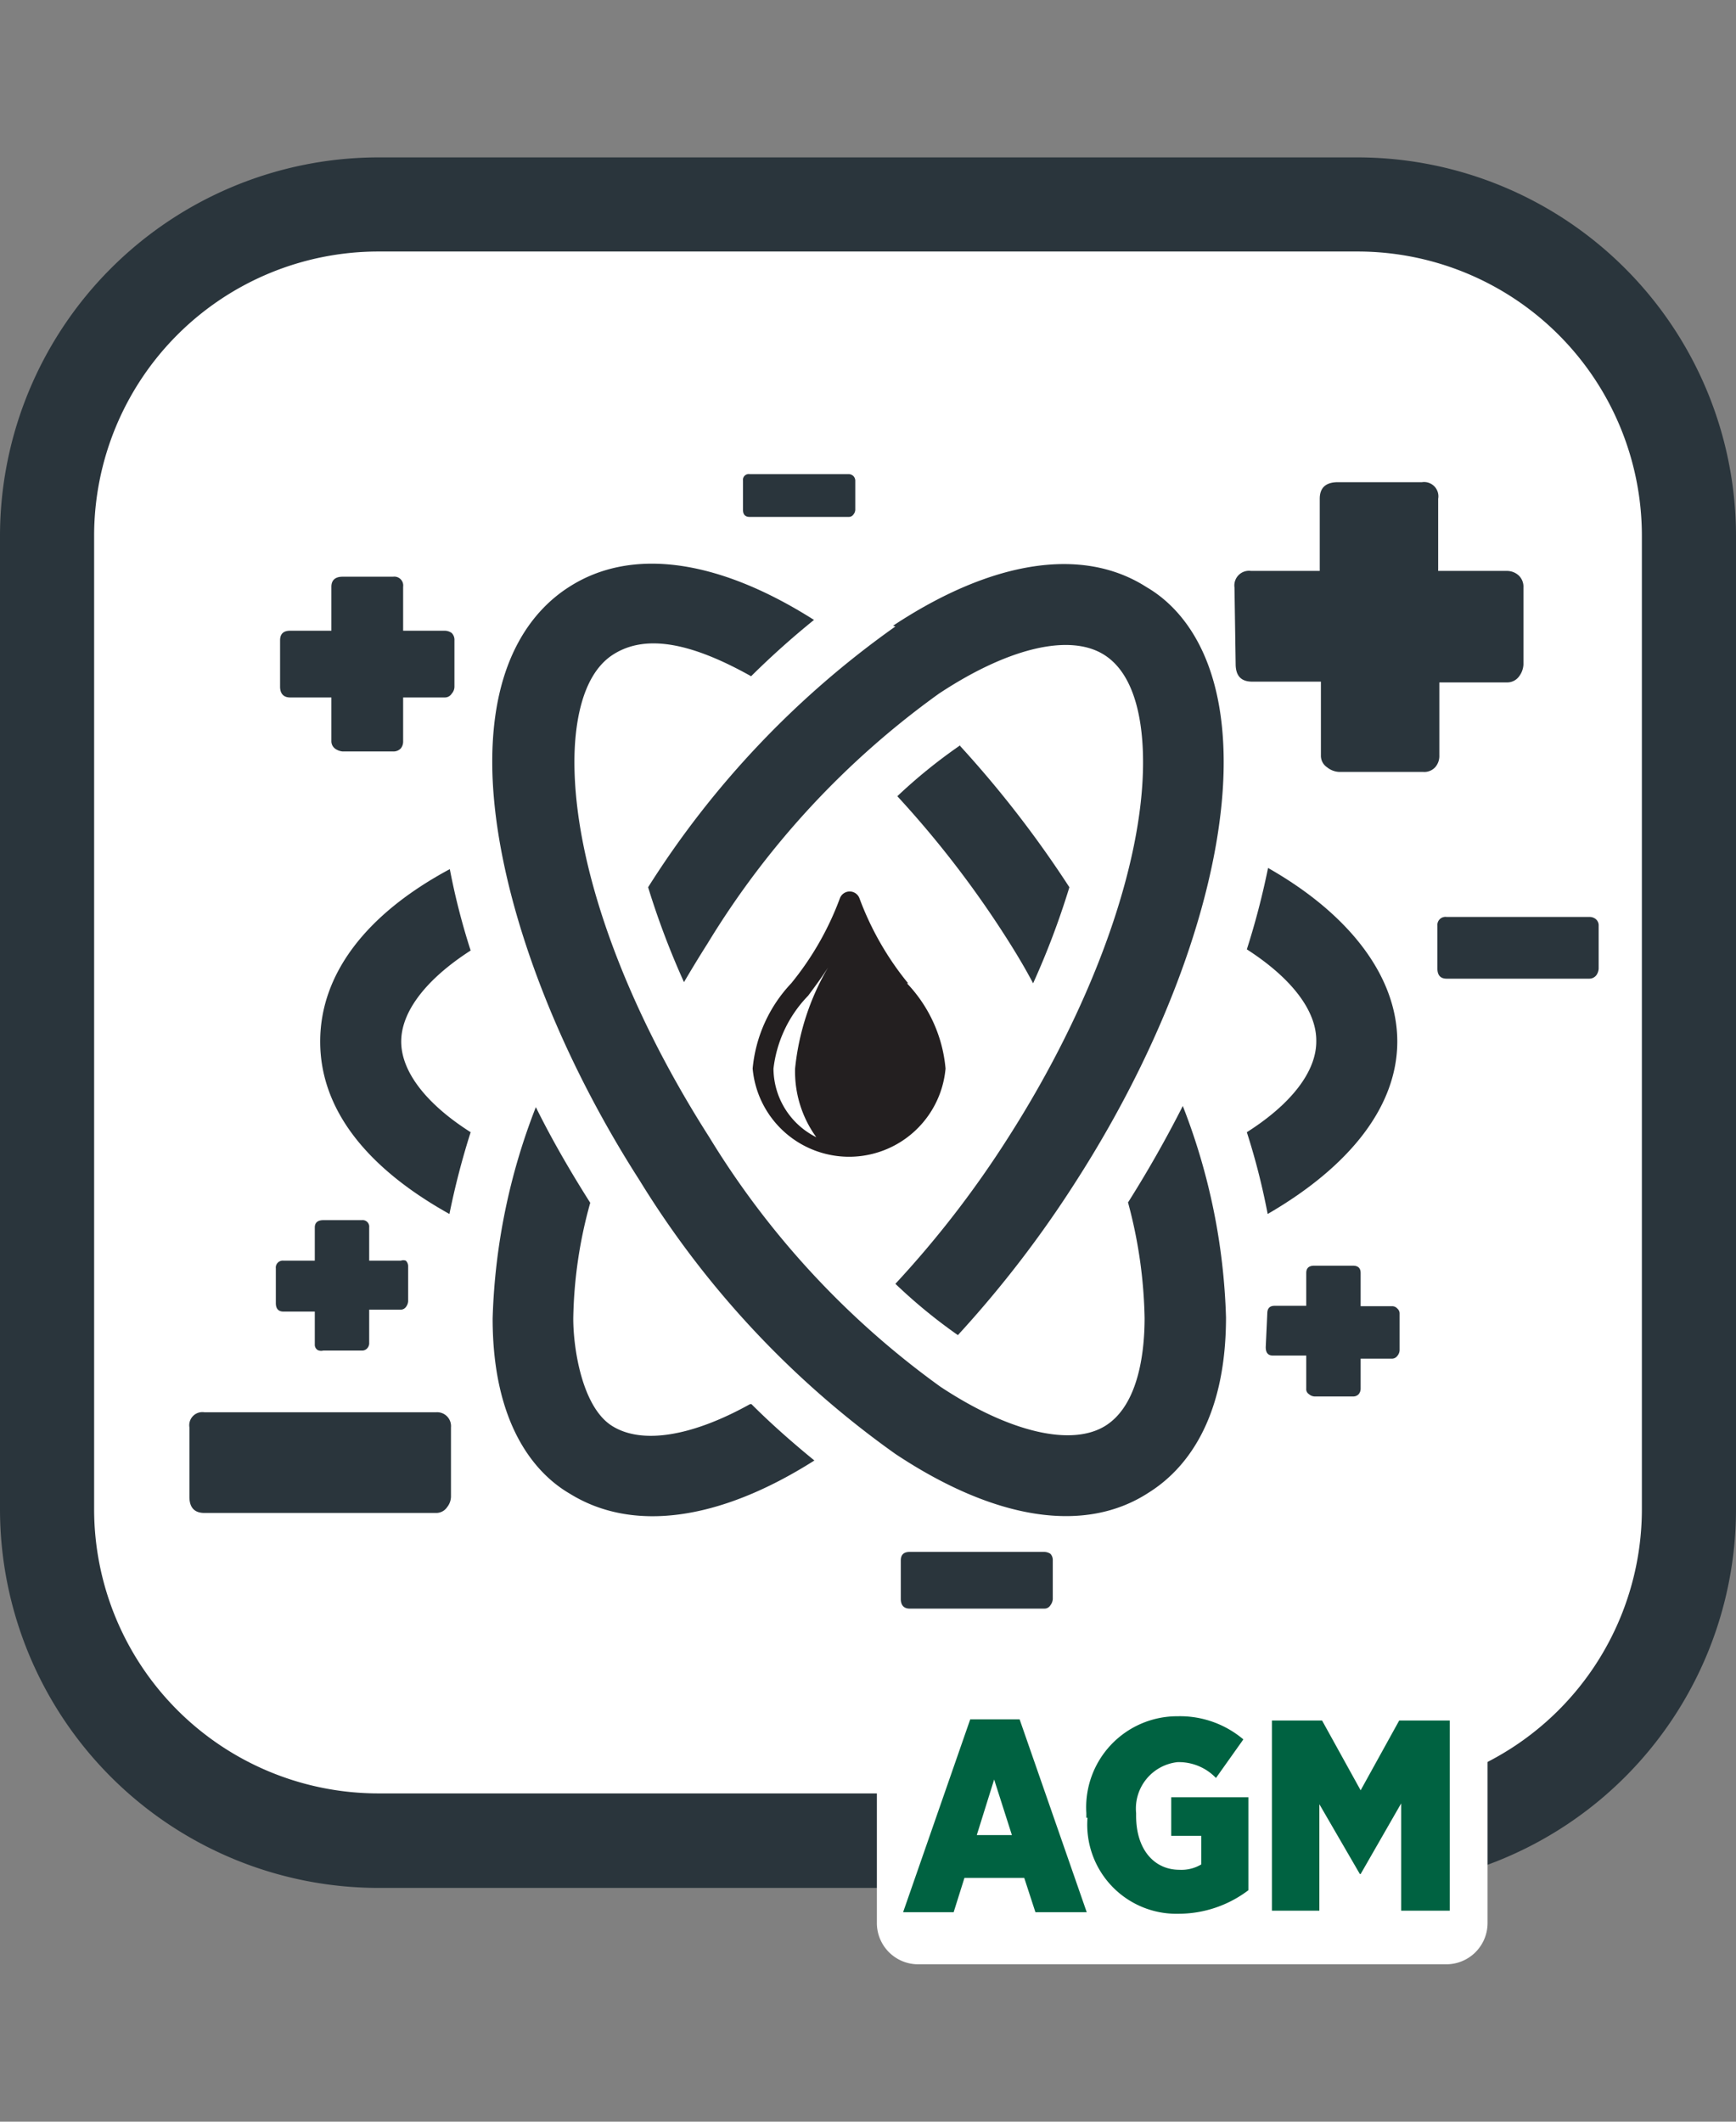 <svg id="Layer_1" data-name="Layer 1" xmlns="http://www.w3.org/2000/svg" xmlns:xlink="http://www.w3.org/1999/xlink" viewBox="0 0 45 55"><rect x="0" y="0" width="45" height="55" fill="#808080" stroke="none"/><defs><style>.cls-1{fill:none;}.cls-2{clip-path:url(#clip-path);}.cls-3{fill:url(#linear-gradient);}.cls-4{clip-path:url(#clip-path-2);}.cls-5{fill:url(#linear-gradient-2);}.cls-6{clip-path:url(#clip-path-3);}.cls-7{fill:url(#linear-gradient-3);}.cls-8{clip-path:url(#clip-path-4);}.cls-9{fill:url(#linear-gradient-4);}.cls-10{fill:#fff;}.cls-11{fill:#2a353c;}.cls-12{fill:#231f20;}.cls-13{fill:#006241;}</style><clipPath id="clip-path"><path class="cls-1" d="M60.65-35.91A22.37,22.37,0,0,1,80.34-60.65,22.37,22.37,0,0,1,105.08-41,22.36,22.36,0,0,1,85.39-16.22a21.91,21.91,0,0,1-2.55.14A22.35,22.35,0,0,1,60.65-35.91M80.13-62.48A24.21,24.21,0,0,0,58.82-35.7,24.2,24.2,0,0,0,85.6-14.39a24.2,24.2,0,0,0,21.31-26.78,24.2,24.2,0,0,0-24-21.46,25.85,25.85,0,0,0-2.77.15"/></clipPath><linearGradient id="linear-gradient" x1="321.2" y1="593.83" x2="322.33" y2="593.83" gradientTransform="matrix(-42.64, 0, 0, 42.64, 13803.35, -25357.87)" gradientUnits="userSpaceOnUse"><stop offset="0" stop-color="#6a6f6c"/><stop offset="1" stop-color="#4d5454"/></linearGradient><clipPath id="clip-path-2"><path class="cls-1" d="M60.51-35.89a22.51,22.51,0,0,1,19.81-24.9A22.51,22.51,0,0,1,105.22-41a22.5,22.5,0,0,1-19.81,24.9,22.25,22.25,0,0,1-2.57.14,22.5,22.5,0,0,1-22.33-20m19.6-26.74a24.35,24.35,0,0,0-21.44,27,24.35,24.35,0,0,0,27,21.44,24.35,24.35,0,0,0,21.44-26.95A24.37,24.37,0,0,0,82.9-62.79a26.39,26.39,0,0,0-2.79.16"/></clipPath><linearGradient id="linear-gradient-2" x1="321.15" y1="593.9" x2="322.28" y2="593.9" gradientTransform="matrix(-42.91, 0, 0, 42.91, 13887.98, -25520.96)" gradientUnits="userSpaceOnUse"><stop offset="0" stop-color="#31383a"/><stop offset="0.12" stop-color="#3b4143"/><stop offset="0.31" stop-color="#545a5a"/><stop offset="0.57" stop-color="#7e8281"/><stop offset="0.86" stop-color="#b8bab5"/><stop offset="1" stop-color="#d6d7d1"/></linearGradient><clipPath id="clip-path-3"><path class="cls-1" d="M58.14-35.62A24.9,24.9,0,0,1,80.05-63.16a24.89,24.89,0,0,1,27.54,21.91A24.9,24.9,0,0,1,85.68-13.71a24.83,24.83,0,0,1-2.84.16,24.89,24.89,0,0,1-24.7-22.07M79.85-64.93A26.66,26.66,0,0,0,56.37-35.42,26.67,26.67,0,0,0,85.88-11.93a26.69,26.69,0,0,0,23.49-29.52A26.68,26.68,0,0,0,82.9-65.11a26.13,26.13,0,0,0-3.05.18"/></clipPath><linearGradient id="linear-gradient-3" x1="318.97" y1="594.24" x2="320.1" y2="594.24" gradientTransform="matrix(-47.55, 0, 0, 47.55, 15278.9, -28296.66)" gradientUnits="userSpaceOnUse"><stop offset="0" stop-color="#9da19f"/><stop offset="0.42" stop-color="#5f6363"/><stop offset="0.81" stop-color="#2c3132"/><stop offset="1" stop-color="#191e1f"/></linearGradient><clipPath id="clip-path-4"><path class="cls-1" d="M58.35-35.64A24.67,24.67,0,0,1,80.08-62.95a24.68,24.68,0,0,1,27.31,21.73A24.69,24.69,0,0,1,85.66-13.91a27,27,0,0,1-2.82.16A24.68,24.68,0,0,1,58.35-35.64M79.87-64.72A26.46,26.46,0,0,0,56.58-35.44,26.46,26.46,0,0,0,85.86-12.15a26.45,26.45,0,0,0,23.29-29.27A26.46,26.46,0,0,0,82.9-64.89a28.26,28.26,0,0,0-3,.17"/></clipPath><linearGradient id="linear-gradient-4" x1="319.02" y1="594.15" x2="320.15" y2="594.15" gradientTransform="matrix(-47.17, 0, 0, 47.17, 15156.52, -28060.88)" gradientUnits="userSpaceOnUse"><stop offset="0" stop-color="#eff0eb"/><stop offset="0.13" stop-color="#dee0dc"/><stop offset="0.37" stop-color="#b3b6b3"/><stop offset="0.72" stop-color="#6e7473"/><stop offset="1" stop-color="#31383a"/></linearGradient></defs><g class="cls-2"><rect class="cls-3" x="47.4" y="-73.31" width="70.93" height="71.1" transform="translate(58.94 50.11) rotate(-50.27)"/></g><g class="cls-4"><rect class="cls-5" x="47.18" y="-73.53" width="71.38" height="71.55" transform="translate(58.94 50.11) rotate(-50.27)"/></g><g class="cls-6"><rect class="cls-7" x="44.67" y="-76.12" width="76.39" height="76.86" transform="translate(70.75 52.54) rotate(-57.89)"/></g><g class="cls-8"><rect class="cls-9" x="44.98" y="-75.81" width="75.77" height="76.23" transform="translate(70.75 52.53) rotate(-57.89)"/></g><path class="cls-10" d="M35.19,5.3H9.81a8.59,8.59,0,0,0-8.59,8.58V39.13a8.59,8.59,0,0,0,8.59,8.58H35.19a8.58,8.58,0,0,0,8.59-8.58V13.88A8.58,8.58,0,0,0,35.19,5.3"/><path class="cls-11" d="M29.24,31.17a12.25,12.25,0,0,1,.43,3c0,.8-.13,2.22-1,2.78s-2.49.19-4.29-1a22.23,22.23,0,0,1-6-6.48c-2.18-3.41-3.49-7-3.49-9.72,0-.8.13-2.22,1-2.78s2.08-.28,3.58.56a21.66,21.66,0,0,1,1.63-1.46c-2.49-1.58-4.73-1.89-6.34-.86-.9.57-2,1.83-2,4.54,0,3,1.42,7.11,3.82,10.85a24.25,24.25,0,0,0,6.63,7.09c2.59,1.72,4.92,2.08,6.57,1,.91-.57,2-1.83,2-4.54a16.31,16.31,0,0,0-1.12-5.48c-.42.83-.89,1.66-1.4,2.47"/><path class="cls-11" d="M24.89,19.32a13.67,13.67,0,0,0-1.63,1.32,26.16,26.16,0,0,1,2.94,3.85c.2.32.39.64.58,1A20.72,20.72,0,0,0,27.72,23a27.93,27.93,0,0,0-2.83-3.66"/><path class="cls-11" d="M23.21,16.24A23.9,23.9,0,0,0,16.8,23a21,21,0,0,0,.93,2.46c.2-.34.4-.67.61-1a22.1,22.1,0,0,1,6-6.48c1.8-1.19,3.4-1.57,4.29-1s1,2,1,2.78h0c0,2.67-1.31,6.31-3.49,9.72a26.3,26.3,0,0,1-2.93,3.8,13.72,13.72,0,0,0,1.62,1.33,28.72,28.72,0,0,0,3.07-4c2.4-3.74,3.82-7.79,3.82-10.85h0c0-2.71-1.07-4-2-4.54-1.65-1.06-4-.7-6.57,1"/><path class="cls-11" d="M34.12,27c0,.78-.65,1.62-1.8,2.35a17.84,17.84,0,0,1,.54,2.12C35,30.23,36.22,28.67,36.22,27S35,23.71,32.87,22.5a19.94,19.94,0,0,1-.55,2.11c1.15.74,1.8,1.58,1.8,2.36"/><path class="cls-11" d="M10.4,27c0-.78.65-1.62,1.8-2.36a17.69,17.69,0,0,1-.54-2.11C9.48,23.7,8.3,25.26,8.3,27s1.18,3.26,3.35,4.47a20.1,20.1,0,0,1,.55-2.12c-1.15-.73-1.8-1.57-1.8-2.35"/><path class="cls-11" d="M19.44,36.4c-1.51.84-2.81,1.05-3.58.56s-1-2-1-2.78a11.76,11.76,0,0,1,.44-3c-.52-.82-1-1.65-1.41-2.48a16.31,16.31,0,0,0-1.12,5.48c0,2.71,1.07,4,2,4.54,1.61,1,3.85.72,6.34-.86-.55-.45-1.1-.93-1.63-1.46"/><path class="cls-11" d="M32,15.23a.38.38,0,0,1,.43-.43h1.78V12.93c0-.29.16-.43.47-.43h2.18a.37.37,0,0,1,.42.43V14.8h1.78a.45.45,0,0,1,.31.12.4.4,0,0,1,.12.31v2a.55.55,0,0,1-.11.3.38.38,0,0,1-.32.16H37.31v1.89a.44.44,0,0,1-.1.3.38.38,0,0,1-.32.13H34.71a.53.53,0,0,1-.31-.12.36.36,0,0,1-.16-.31V17.67H32.46c-.29,0-.43-.15-.43-.46Z"/><path class="cls-11" d="M4.91,37a.34.34,0,0,1,.39-.39h6a.36.36,0,0,1,.39.39v1.8a.45.45,0,0,1-.1.27.34.34,0,0,1-.29.15h-6q-.39,0-.39-.42Z"/><path class="cls-11" d="M19.26,12.46a.15.15,0,0,1,.17-.17H22a.18.18,0,0,1,.12.05.17.17,0,0,1,.05.12v.76a.21.21,0,0,1-.05.12.14.14,0,0,1-.12.06H19.43c-.11,0-.17-.06-.17-.18Z"/><path class="cls-11" d="M7.26,16.6c0-.17.09-.25.26-.25H8.59V15.21c0-.17.1-.26.29-.26h1.31a.23.23,0,0,1,.26.26v1.14h1.07a.31.31,0,0,1,.19.06.25.25,0,0,1,.07.19v1.2a.27.27,0,0,1-.07.18.21.21,0,0,1-.19.1H10.45v1.14a.28.28,0,0,1-.06.18.26.26,0,0,1-.2.08H8.88a.4.4,0,0,1-.19-.07.24.24,0,0,1-.1-.19V18.08H7.52c-.17,0-.26-.1-.26-.28Z"/><path class="cls-11" d="M7.15,32.88a.18.18,0,0,1,.2-.2h.81v-.86c0-.13.08-.19.22-.19h1a.17.17,0,0,1,.19.19v.86h.82a.19.19,0,0,1,.13,0,.2.2,0,0,1,.06.15v.9a.27.27,0,0,1-.05.14.17.17,0,0,1-.14.08H9.57v.86a.19.19,0,0,1-.05.14.17.17,0,0,1-.14.06h-1A.22.22,0,0,1,8.24,35a.16.16,0,0,1-.08-.14V34H7.35c-.13,0-.2-.07-.2-.22Z"/><path class="cls-11" d="M37.26,24a.21.21,0,0,1,.24-.23h3.7a.25.25,0,0,1,.17.06.21.21,0,0,1,.07.17v1.11a.32.32,0,0,1-.06.17.23.23,0,0,1-.18.09H37.5c-.16,0-.24-.09-.24-.26Z"/><path class="cls-11" d="M23.35,40.45c0-.15.08-.22.23-.22h3.49a.3.3,0,0,1,.16.05.24.24,0,0,1,.06.17v1a.29.29,0,0,1-.06.16.18.18,0,0,1-.16.09H23.58c-.15,0-.23-.09-.23-.25Z"/><path class="cls-11" d="M32.85,34.05c0-.13.06-.2.19-.2h.82V33c0-.13.07-.19.21-.19h1c.13,0,.2.06.2.19v.86h.81a.18.18,0,0,1,.14.06.17.17,0,0,1,.06.14V35a.24.24,0,0,1-.06.15.17.17,0,0,1-.14.07h-.81V36a.22.22,0,0,1-.05.14.19.19,0,0,1-.15.06h-1a.24.24,0,0,1-.14-.06.15.15,0,0,1-.07-.14v-.86H33c-.13,0-.19-.07-.19-.22Z"/><path class="cls-12" d="M23.54,25.49a7.72,7.72,0,0,1-1.26-2.2.27.27,0,0,0-.25-.18.27.27,0,0,0-.26.18,7.72,7.72,0,0,1-1.26,2.2,3.71,3.71,0,0,0-1,2.21,2.51,2.51,0,0,0,5,0,3.67,3.67,0,0,0-1-2.21M20.05,27.7a3.25,3.25,0,0,1,.9-1.89c.17-.23.35-.47.52-.74a6.46,6.46,0,0,0-.86,2.63,2.9,2.9,0,0,0,.55,1.78,2,2,0,0,1-1.11-1.78"/><path class="cls-11" d="M35.19,48.94H9.81A9.82,9.82,0,0,1,0,39.13V13.88a9.82,9.82,0,0,1,9.81-9.8H35.19A9.82,9.82,0,0,1,45,13.88V39.13A9.82,9.82,0,0,1,35.19,48.94ZM9.81,6.52a7.37,7.37,0,0,0-7.37,7.36V39.13a7.37,7.37,0,0,0,7.37,7.36H35.19a7.37,7.37,0,0,0,7.37-7.36V13.88a7.37,7.37,0,0,0-7.37-7.36Z"/><path class="cls-10" d="M37.48,50.92H23.81a1.07,1.07,0,0,1-1.08-1.07v-5.4a1.07,1.07,0,0,1,1.08-1.07H37.48a1.07,1.07,0,0,1,1.08,1.07v5.4a1.07,1.07,0,0,1-1.08,1.07"/><path class="cls-13" d="M25.15,44.57h1.28l1.74,5H26.84l-.29-.89H25l-.28.89H23.41Zm1.08,3-.46-1.44-.45,1.44Z"/><path class="cls-13" d="M28.16,47.12V47a2.36,2.36,0,0,1,2.37-2.51,2.54,2.54,0,0,1,1.7.6l-.71,1a1.33,1.33,0,0,0-1-.41A1.21,1.21,0,0,0,29.45,47v.07c0,.9.49,1.4,1.12,1.4a1,1,0,0,0,.57-.14v-.74h-.78v-1h2V49a3,3,0,0,1-1.81.61,2.31,2.31,0,0,1-2.36-2.49"/><polygon class="cls-13" points="32.97 44.6 34.27 44.6 35.27 46.41 36.27 44.6 37.58 44.6 37.58 49.53 36.32 49.53 36.32 46.75 35.27 48.58 35.25 48.58 34.2 46.77 34.2 49.53 32.97 49.53 32.97 44.6"/></svg>